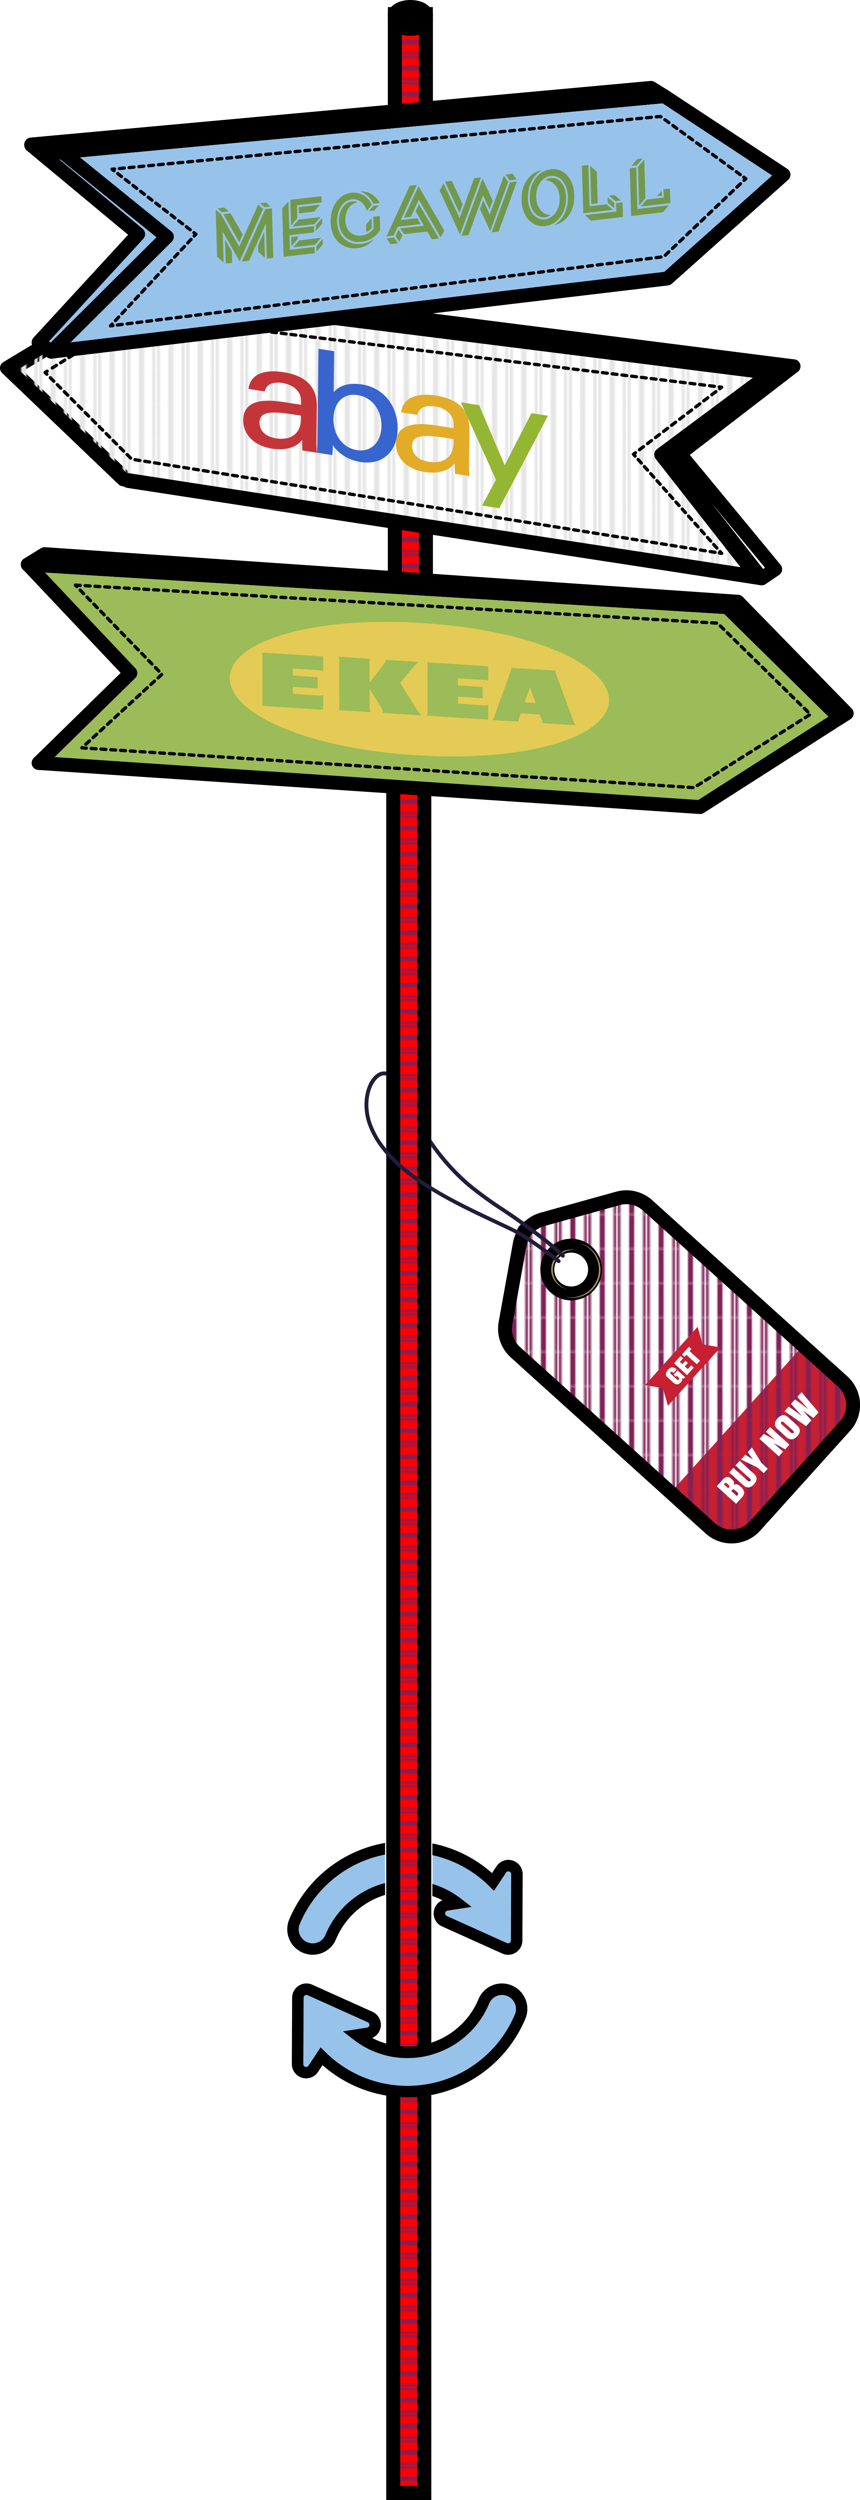 <?xml version="1.0" encoding="UTF-8"?> <svg xmlns="http://www.w3.org/2000/svg" xmlns:xlink="http://www.w3.org/1999/xlink" width="526.21" height="1528.5" viewBox="0 0 526.21 1528.5"> <defs> <style>.cls-1,.cls-15,.cls-23,.cls-24,.cls-25,.cls-26,.cls-27,.cls-30,.cls-31,.cls-32,.cls-33{fill:none;}.cls-2{fill:#e6e6e6;}.cls-3{clip-path:url(#clip-path);}.cls-4{clip-path:url(#clip-path-2);}.cls-5{clip-path:url(#clip-path-3);}.cls-6{clip-path:url(#clip-path-4);}.cls-7{fill:#802257;}.cls-8{clip-path:url(#clip-path-5);}.cls-9{clip-path:url(#clip-path-6);}.cls-10{fill:red;}.cls-10,.cls-11,.cls-12,.cls-13,.cls-14,.cls-15,.cls-18,.cls-23,.cls-24,.cls-25,.cls-26,.cls-27,.cls-28,.cls-30,.cls-31,.cls-32,.cls-33,.cls-36{stroke:#000;}.cls-10,.cls-11,.cls-36{stroke-miterlimit:10;}.cls-10,.cls-11,.cls-12,.cls-13,.cls-14,.cls-18,.cls-28,.cls-36{stroke-width:8.5px;}.cls-11{fill:url(#полоски);}.cls-12,.cls-17{fill:#9bbc58;}.cls-12,.cls-13,.cls-14,.cls-15,.cls-18,.cls-23,.cls-24,.cls-25,.cls-26,.cls-27,.cls-28,.cls-30,.cls-31,.cls-32,.cls-33{stroke-linecap:round;stroke-linejoin:round;}.cls-13{fill:#4c67a7;}.cls-14,.cls-38{fill:#fff;}.cls-15,.cls-23,.cls-24,.cls-25,.cls-26,.cls-27,.cls-30,.cls-31,.cls-32,.cls-33{stroke-width:2px;}.cls-15{stroke-dasharray:3;}.cls-16{fill:#e4cb55;}.cls-16,.cls-17{fill-rule:evenodd;}.cls-18{fill:url(#Новый_узор);}.cls-19{fill:#3864cd;}.cls-20{fill:#e2ac29;}.cls-21{fill:#c4353a;}.cls-22{fill:#94b632;}.cls-24{stroke-dasharray:3 3;}.cls-25{stroke-dasharray:3.02 3.02;}.cls-26{stroke-dasharray:2.9 2.9;}.cls-27{stroke-dasharray:3.09 3.09;}.cls-28,.cls-29{fill:#97c3eb;}.cls-30{stroke-dasharray:3 3;}.cls-31{stroke-dasharray:3.02 3.02;}.cls-32{stroke-dasharray:2.95 2.95;}.cls-33{stroke-dasharray:2.95 2.95;}.cls-34{fill:#c62032;}.cls-35{fill:#211d3a;}.cls-36{fill:url(#полоски-7);}.cls-37{fill:#a99368;}.cls-39{fill:#72984b;}</style> <clipPath id="clip-path"> <rect class="cls-2" x="15.45" width="3.13" height="20.88"></rect> </clipPath> <clipPath id="clip-path-2"> <rect class="cls-2" x="6.94" width="3.13" height="20.88"></rect> </clipPath> <clipPath id="clip-path-3"> <rect class="cls-2" x="-1.56" width="3.13" height="20.88"></rect> </clipPath> <clipPath id="clip-path-4"> <rect class="cls-1" x="15.45" width="3.13" height="20.88"></rect> </clipPath> <clipPath id="clip-path-5"> <rect class="cls-1" x="6.94" width="3.13" height="20.88"></rect> </clipPath> <clipPath id="clip-path-6"> <rect class="cls-1" x="-1.56" width="3.13" height="20.88"></rect> </clipPath> <pattern id="полоски" data-name="полоски" width="17.01" height="20.88" patternTransform="translate(23.74 2.11) rotate(90) scale(0.89)" patternUnits="userSpaceOnUse" viewBox="0 0 17.01 20.88"> <rect class="cls-1" width="17.01" height="20.88"></rect> <g class="cls-6"> <rect class="cls-7" x="-0.99" y="-38.56" width="39" height="39"></rect> <rect class="cls-1" x="-0.99" y="0.44" width="39" height="39"></rect> <rect class="cls-7" x="-0.99" y="0.44" width="39" height="39"></rect> </g> <g class="cls-8"> <rect class="cls-7" x="-9.5" y="-38.56" width="39" height="39"></rect> <rect class="cls-1" x="-9.5" y="0.44" width="39" height="39"></rect> <rect class="cls-7" x="-9.5" y="0.44" width="39" height="39"></rect> </g> <g class="cls-9"> <rect class="cls-7" x="-18" y="-38.56" width="39" height="39"></rect> <rect class="cls-1" x="-18" y="0.44" width="39" height="39"></rect> <rect class="cls-7" x="-18" y="0.44" width="39" height="39"></rect> </g> </pattern> <pattern id="Новый_узор" data-name="Новый узор" width="17.01" height="20.88" patternTransform="translate(6 -5)" patternUnits="userSpaceOnUse" viewBox="0 0 17.01 20.88"> <rect class="cls-1" width="17.01" height="20.88"></rect> <rect class="cls-2" x="15.45" width="3.13" height="20.88"></rect> <g class="cls-3"> <rect class="cls-2" x="-0.99" y="-38.56" width="39" height="39"></rect> <rect class="cls-2" x="-0.99" y="0.44" width="39" height="39"></rect> <rect class="cls-2" x="-0.99" y="0.44" width="39" height="39"></rect> </g> <rect class="cls-2" x="6.94" width="3.13" height="20.88"></rect> <g class="cls-4"> <rect class="cls-2" x="-9.5" y="-38.56" width="39" height="39"></rect> <rect class="cls-2" x="-9.5" y="0.44" width="39" height="39"></rect> <rect class="cls-2" x="-9.5" y="0.44" width="39" height="39"></rect> </g> <rect class="cls-2" x="-1.56" width="3.13" height="20.88"></rect> <g class="cls-5"> <rect class="cls-2" x="-18" y="-38.56" width="39" height="39"></rect> <rect class="cls-2" x="-18" y="0.44" width="39" height="39"></rect> <rect class="cls-2" x="-18" y="0.44" width="39" height="39"></rect> </g> </pattern> <pattern id="полоски-7" data-name="полоски" width="17.01" height="20.88" patternTransform="translate(0 7.38)" patternUnits="userSpaceOnUse" viewBox="0 0 17.01 20.88"> <rect class="cls-1" width="17.01" height="20.88"></rect> <g class="cls-6"> <rect class="cls-7" x="-0.99" y="-38.56" width="39" height="39"></rect> <rect class="cls-1" x="-0.99" y="0.44" width="39" height="39"></rect> <rect class="cls-7" x="-0.99" y="0.44" width="39" height="39"></rect> </g> <g class="cls-8"> <rect class="cls-7" x="-9.5" y="-38.56" width="39" height="39"></rect> <rect class="cls-1" x="-9.5" y="0.44" width="39" height="39"></rect> <rect class="cls-7" x="-9.5" y="0.44" width="39" height="39"></rect> </g> <g class="cls-9"> <rect class="cls-7" x="-18" y="-38.56" width="39" height="39"></rect> <rect class="cls-1" x="-18" y="0.44" width="39" height="39"></rect> <rect class="cls-7" x="-18" y="0.44" width="39" height="39"></rect> </g> </pattern> </defs> <title>020 0</title> <g id="Слой_2" data-name="Слой 2"> <g id="Capa_1" data-name="Capa 1"> <rect class="cls-10" x="240.6" y="460.68" width="19" height="1063.57"></rect> <rect class="cls-10" x="241.6" y="8.58" width="19" height="445.17"></rect> <ellipse class="cls-10" cx="251.1" cy="9.3" rx="9.5" ry="5.05"></ellipse> <rect class="cls-11" x="240.6" y="476.97" width="19" height="1047.28"></rect> <rect class="cls-11" x="241.6" y="11.71" width="19" height="458.13"></rect> <ellipse class="cls-11" cx="251.1" cy="12.45" rx="9.5" ry="5.2"></ellipse> <polygon class="cls-12" points="16.99 345.13 445.14 371.23 518.05 436.14 428.35 493.46 23.6 466.51 79.79 411.55 16.99 345.13"></polygon> <polygon class="cls-13" points="16.97 345.13 445.14 371.23 451.43 367.91 27.29 338.8 16.97 345.13"></polygon> <polygon class="cls-14" points="518.05 436.14 451.43 367.91 444.93 371.21 513.74 438.9 518.05 436.14"></polygon> <polygon class="cls-15" points="46.1 357.75 439 381.01 495.87 436.75 424.6 481.58 50.1 457.25 99.1 412.25 46.1 357.75"></polygon> <path class="cls-16" d="M140.6,414.73c.07,22.15,48.74,43.33,116.14,47.19S372.67,450.18,372.6,428s-48.74-43.33-116.11-47.19-116,11.74-115.89,33.89Z"></path> <path class="cls-17" d="M255.5,434.41a19.83,19.83,0,0,0,2.29,3l-23.36-1.5a11.67,11.67,0,0,0-1.9-4.51c-1-1.57-6.36-10.2-6.36-10.2l0,11.37a6.1,6.1,0,0,0,.47,2.84l-19.46-1.25a5.73,5.73,0,0,0,.45-2.78l-.07-27a6.1,6.1,0,0,0-.47-2.84l19.46,1.25a5.83,5.83,0,0,0-.46,2.78l0,11.81s6.2-7.85,7.62-9.69c1.08-1.37,2.4-3.34,2.4-4.28l20.3,1.3a20,20,0,0,0-4.2,3.95l-7.4,8.76s9.38,15.12,10.63,17.06Zm-94.95-32.64.07,27a5.81,5.81,0,0,1-.45,2.77L197.73,434l0-9.07a5.54,5.54,0,0,1-2.75.29l-15.81-1v-4.29l15.19,1,0-6.87-15.19-1v-4.31l15.81,1a6.28,6.28,0,0,1,2.75.62l0-9-37.56-2.42a6.42,6.42,0,0,1,.47,2.87Zm101,6,.07,27a5.81,5.81,0,0,1-.45,2.77L298.73,440l0-9.07a5.54,5.54,0,0,1-2.75.29l-15.81-1v-4.29l15.19,1,0-6.87-15.19-1v-4.31l15.81,1a6.28,6.28,0,0,1,2.75.62l0-9-37.56-2.42a6.42,6.42,0,0,1,.47,2.87Zm89.21,32.76a8.58,8.58,0,0,0,1.52,2.9l-20.36-1.31a6.43,6.43,0,0,0-.62-2.84l-.75-1.91-.19-.48-11.72-.76-.19.5s-.34.89-.64,1.81a6.17,6.17,0,0,0-.52,2.78l-16.06-1a7.61,7.61,0,0,0,1.45-2.71l9.55-26.42a6,6,0,0,0,.55-2.76L339.91,410a5,5,0,0,0,.59,2.84C341.31,415,350.07,438.66,350.76,440.53Zm-23-10.71-2.86-7.74a18.28,18.28,0,0,1-.63-2.19,11.69,11.69,0,0,1-.55,2.11c-.09.31-1.29,3.54-2.67,7.39Z"></path> <polygon class="cls-14" points="475.41 228.5 85.28 179 7.25 226.02 78.47 294.1 466.06 353.62 407.57 278.99 475.41 228.5"></polygon> <polygon class="cls-18" points="472.41 227.5 82.28 178 4.25 225.02 75.47 293.1 463.06 352.62 404.57 277.99 472.41 227.5"></polygon> <polygon class="cls-14" points="485.55 223.94 416 277.44 474.32 348.03 466.06 353.62 407.4 278.77 475.41 228.5 485.55 223.94"></polygon> <polygon class="cls-14" points="475.41 228.5 84.67 179.35 92.9 174.09 485.51 223.96 475.41 228.5"></polygon> <path id="b" class="cls-19" d="M194.87,213.25l-.65,55.94c0,3.17-.3,7.6-.3,7.6l9.36,1.44s.38-3.16.41-6.08c0,0,4.54,8.43,17.12,10.36,13.24,2,22.35-6.4,22.51-20.47.15-13.08-8-24.88-21.95-27-13.07-2-17.21,4.91-17.21,4.91l.29-25.21Zm24,28.32c9,1.38,14.63,9.38,14.52,18.95-.12,10.26-6.8,16-14.85,14.72C209,273.77,203.87,265,204,256.1,204.07,247.83,208.81,240,218.88,241.57Z"></path> <path id="a" class="cls-20" d="M266.87,241.86c-19.94-3.06-21.35,8.4-21.38,10.27l9.93,1.52s.6-6.73,10.68-5.18c6.56,1,11.6,5,11.53,11.15l0,2.19L266,260c-15.44-2.37-23.67,1.2-23.78,11-.11,9.63,7.38,16,17.57,17.6,13.9,2.13,18.47-5.38,18.47-5.38,0,3.26.16,6.51.16,6.51l8.82,1.35s-.3-4-.27-6.58l.26-22c.16-14.44-10.71-19.15-20.33-20.63Zm10.66,26.53,0,2.92c-.05,3.81-2.36,12.95-15.33,11-7.1-1.09-10.11-5.34-10.05-9.73.09-8,10.34-6.46,25.41-4.15Z"></path> <path id="a-2" data-name="a" class="cls-21" d="M173.48,227.54c-19.93-3.06-21.35,8.4-21.37,10.26l9.93,1.52s.6-6.72,10.68-5.17c6.56,1,11.6,5,11.53,11.14l0,2.2-11.63-1.79c-15.45-2.37-23.67,1.2-23.78,11-.11,9.64,7.37,16,17.57,17.6,13.9,2.13,18.47-5.38,18.47-5.38,0,3.26.16,6.51.16,6.51l8.82,1.35s-.3-4-.27-6.58l.26-22c.16-14.44-10.71-19.16-20.34-20.63Zm10.67,26.52,0,2.92c-.05,3.82-2.36,13-15.33,11-7.1-1.09-10.11-5.35-10.06-9.74.1-8,10.35-6.46,25.42-4.15Z"></path> <path id="y" class="cls-22" d="M282,246l11.17,1.71,15.62,36.73,16.38-31.82,10.12,1.56L305.5,310.74l-10.61-1.62,8.6-15.72Z"></path> <polyline class="cls-23" points="440.39 237.66 441.59 236.75 440.1 236.57"></polyline> <polyline class="cls-24" points="437.11 236.2 83.18 192.88 30.14 226.15"></polyline> <polyline class="cls-23" points="28.87 226.95 27.6 227.75 28.66 228.81"></polyline> <polyline class="cls-25" points="30.79 230.94 80.6 280.75 438.62 337.89"></polyline> <polyline class="cls-23" points="440.11 338.13 441.59 338.37 440.59 337.25"></polyline> <line class="cls-26" x1="438.66" y1="335.09" x2="389.56" y2="279.95"></line> <polyline class="cls-23" points="388.6 278.87 387.6 277.75 388.79 276.84"></polyline> <line class="cls-27" x1="391.25" y1="274.98" x2="439.16" y2="238.59"></line> <polygon class="cls-28" points="26.14 94.03 406.45 58.77 479.42 106.8 408.27 170.29 31.41 215.04 90.44 144.78 26.14 94.03"></polygon> <polygon class="cls-28" points="19.1 88.75 84.54 143.13 23.6 209.36 31.41 215.04 102.1 144.75 39.1 93.75 19.1 88.75"></polygon> <polygon class="cls-28" points="26.14 94.03 406.45 58.77 398.3 53.73 19.09 88.35 26.14 94.03"></polygon> <polygon class="cls-29" points="68.57 103.46 404.09 71.19 456.35 109.25 406.13 156.94 67.6 199.25 119.86 143.18 68.57 103.46"></polygon> <polyline class="cls-23" points="69.76 104.38 68.57 103.46 70.07 103.31"></polyline> <polyline class="cls-30" points="73.05 103.03 404.09 71.19 453.92 107.48"></polyline> <polyline class="cls-23" points="455.13 108.37 456.35 109.25 455.26 110.28"></polyline> <polyline class="cls-31" points="453.07 112.36 406.13 156.94 70.58 198.88"></polyline> <polyline class="cls-23" points="69.09 199.06 67.6 199.25 68.62 198.15"></polyline> <line class="cls-32" x1="70.63" y1="196" x2="117.83" y2="145.36"></line> <polyline class="cls-23" points="118.84 144.28 119.86 143.18 118.68 142.26"></polyline> <line class="cls-33" x1="116.35" y1="140.46" x2="70.92" y2="105.28"></line> <g id="tag"> <path class="cls-34" d="M410.37,912.55l24.24,21.88A19.36,19.36,0,0,0,462,933l55-61a19.38,19.38,0,0,0-1.4-27.35l-24.25-21.88Z"></path> <path class="cls-35" d="M319.84,763.77a1.56,1.56,0,0,1-.28.23,1.19,1.19,0,0,1-1.63-.43c-.19-.33-4.66-8.13-.43-13.76,4.05-5.37,11.7-5.63,15.6-4.12a1.19,1.19,0,1,1-.86,2.21c-2.79-1.08-9.44-1.2-12.84,3.34-3.3,4.38.54,11.07.58,11.13A1.2,1.2,0,0,1,319.84,763.77Z"></path> <path class="cls-36" d="M462,933l55-61a19.38,19.38,0,0,0-1.4-27.35L396.26,737a19.38,19.38,0,0,0-18.14-4.29L331.9,745.55A19.37,19.37,0,0,0,318,760.77L309.31,809a19.35,19.35,0,0,0,6.08,17.81L434.61,934.43A19.36,19.36,0,0,0,462,933ZM360.33,786a14.6,14.6,0,1,1-1.06-20.62A14.6,14.6,0,0,1,360.33,786Z"></path> <polygon class="cls-34" points="440.84 823.87 408.69 859.48 405.65 848.78 394.7 846.85 426.84 811.23 429.88 821.93 440.84 823.87"></polygon> <path class="cls-37" d="M363.05,787.85a17,17,0,1,1-1.22-24A17,17,0,0,1,363.05,787.85Zm-3.52-3.18a12.22,12.22,0,1,0-17.26.88A12.24,12.24,0,0,0,359.53,784.67Z"></path> <path d="M362.09,787.58a17,17,0,1,1-1.23-24A17,17,0,0,1,362.09,787.58Zm-3.53-3.18a12.22,12.22,0,1,0-17.26.89A12.23,12.23,0,0,0,358.56,784.4Z"></path> <path class="cls-35" d="M313,750.35c-2.93-1.4-5.87-2.78-8.82-4.17-11.8-5.56-24-11.3-35.43-18-11.19-6.56-25.24-15.75-34.62-28.74a50,50,0,0,1-6.85-12.87c-2.54-7.32-2.5-15.45.1-21.73,1.24-3,3.62-6.47,6.58-7.22a4.74,4.74,0,0,1,2.66.11v-2.45a7.1,7.1,0,0,0-3.24,0c-3.24.82-6.3,4-8.19,8.61-2.82,6.81-2.88,15.56-.16,23.42a52.79,52.79,0,0,0,7.17,13.48c9.64,13.35,24,22.72,35.35,29.39s23.77,12.52,35.62,18.1q4.41,2.07,8.81,4.16c11.45,5.47,29,19.43,29.13,19.57a1.2,1.2,0,0,0,1.63-.13l0-.06a1.19,1.19,0,0,0-.18-1.67C341.85,769.62,324.68,755.93,313,750.35Z"></path> <path class="cls-35" d="M345.28,766.93c-6.92-6.79-14.91-12.65-22.63-18.32l-1.49-1.1c-4.24-3.11-8.7-6.11-13-9a231.47,231.47,0,0,1-20.45-14.85,135.08,135.08,0,0,1-24.1-27.23v4.15a134.67,134.67,0,0,0,22.57,24.89,232.06,232.06,0,0,0,20.66,15c4.29,2.89,8.73,5.87,12.93,9l1.49,1.09c7.65,5.62,15.57,11.44,22.37,18.11a1.19,1.19,0,0,0,1.66-1.7Z"></path> </g> <path class="cls-38" d="M450.39,919.44l-11.85-10.7,3.56-3.94a4.81,4.81,0,0,1,2.68-1.74,3.51,3.51,0,0,1,2.76,1.15l.13.11.39.35.36.39a2.66,2.66,0,0,1,.35.46,4.11,4.11,0,0,1,.23.5,1.45,1.45,0,0,1,.12.59,2.67,2.67,0,0,1-.08.65,2.35,2.35,0,0,1-.3.73,2.74,2.74,0,0,1,2-.51,3.05,3.05,0,0,1,.89.33,6.76,6.76,0,0,1,.75.47l.64.55a10.88,10.88,0,0,1,1.47,1.6,4.42,4.42,0,0,1,.74,1.57,2.84,2.84,0,0,1-.11,1.7,5.8,5.8,0,0,1-1.15,1.8Zm-4.82-9.51.53-.6a.91.91,0,0,0,.24-.42.59.59,0,0,0-.06-.41,1.77,1.77,0,0,0-.21-.32,1.84,1.84,0,0,0-.28-.28l-1.17-1.06a.71.71,0,0,0-1.13.1l-.55.62Zm1.84,1.66,3.44,3.1.28-.27c.68-.76.72-1.4.14-1.93l-1.48-1.33a1.82,1.82,0,0,0-1-.54,1.11,1.11,0,0,0-.87.43Z"></path> <path class="cls-38" d="M454.89,908.14l-8.71-7.86,2.55-2.83,8.48,7.66.05,0,.31.27a2.37,2.37,0,0,0,.34.24,1.28,1.28,0,0,0,.4.17.9.9,0,0,0,.39,0,.84.84,0,0,0,.4-.27,1,1,0,0,0,.22-.35.57.57,0,0,0,0-.34,1.25,1.25,0,0,0-.1-.31,1.18,1.18,0,0,0-.21-.3c-.1-.12-.18-.2-.24-.26l-.25-.23-.05-.05L450,896l2.55-2.83,8.71,7.87a4.33,4.33,0,0,1,1.67,3,4.93,4.93,0,0,1-1.58,3.41,5,5,0,0,1-3.26,2A4.37,4.37,0,0,1,454.89,908.14Z"></path> <path class="cls-38" d="M469.78,898l-2.48,2.74-3.9-3.52-10-4.85,2.61-2.89,4.75,2.82-3.29-4.44,2.6-2.88,5.86,9.5Z"></path> <path class="cls-38" d="M471.18,872.58,483,883.28l-2.57,2.84-7.24-3.9,5.93,5.35-2.57,2.85-11.85-10.7,2.7-3,6.88,3.78-5.67-5.12Z"></path> <path class="cls-38" d="M481.28,878.79l-5.65-5.1a3.94,3.94,0,0,1-1.49-3,5.25,5.25,0,0,1,1.57-3.43,5.39,5.39,0,0,1,3.3-2,4,4,0,0,1,3.09,1.18l5.65,5.1a5.53,5.53,0,0,1,1.13,1.39,4.14,4.14,0,0,1,.5,1.56,3.57,3.57,0,0,1-.3,1.77,8,8,0,0,1-3,3.3,3.57,3.57,0,0,1-1.72.47,4.07,4.07,0,0,1-1.61-.33A5.4,5.4,0,0,1,481.28,878.79Zm4.22-2.7a.82.82,0,0,0,.2-.33.65.65,0,0,0,0-.34c0-.12-.08-.22-.12-.31a1.62,1.62,0,0,0-.23-.31,3.33,3.33,0,0,0-.25-.26l-.25-.24-.06,0L480,870l-.18-.16a1.59,1.59,0,0,0-.2-.19l-.2-.17a1.44,1.44,0,0,0-.22-.15l-.23-.11a.49.49,0,0,0-.23-.07h-.23a.4.4,0,0,0-.23.08,1.07,1.07,0,0,0-.23.2,1,1,0,0,0-.22.35.6.6,0,0,0,0,.35,2.86,2.86,0,0,0,.1.31,1,1,0,0,0,.21.32l.25.25.26.24.06,0,0,0,4.76,4.29.27.23a2.55,2.55,0,0,0,.3.24,1.53,1.53,0,0,0,.35.21l.35.1a.81.81,0,0,0,.38,0A.85.85,0,0,0,485.5,876.09Z"></path> <path class="cls-38" d="M490.77,865.9,484,858.34l2.45-2.71,8.18,6-6.78-7.53,2.6-2.87,10.41,12.28L497.75,867l-6.37-4.43,5.08,5.85-3.2,3.55L480,862.8l2.57-2.84Z"></path> <path class="cls-38" d="M418.46,842.89l-1-.23a2.85,2.85,0,0,1-.87,2.5c-1.44,1.59-3,1.65-4.62.16l-3.46-3.12a3.23,3.23,0,0,1-.82-1.08,2.52,2.52,0,0,1-.23-1,2.75,2.75,0,0,1,.24-1,5,5,0,0,1,.47-.87,7.44,7.44,0,0,1,.6-.73,6.75,6.75,0,0,1,.81-.8,4.59,4.59,0,0,1,.74-.5,3.81,3.81,0,0,1,.68-.25,1.6,1.6,0,0,1,.65,0,3.29,3.29,0,0,1,.6.15,2.53,2.53,0,0,1,.59.3,5.62,5.62,0,0,1,.57.41c.17.13.37.3.59.49l-1.9,2.11-.64-.57a.94.94,0,0,0-.36-.24.45.45,0,0,0-.3,0,.9.9,0,0,0-.22.1,1.25,1.25,0,0,0-.17.16,1.53,1.53,0,0,0-.24.34.74.74,0,0,0-.06.27.48.48,0,0,0,.13.29,2.86,2.86,0,0,0,.27.31l.43.4,3.09,2.79a2.83,2.83,0,0,0,.31.25,1.2,1.2,0,0,0,.32.16.55.55,0,0,0,.38,0,.87.87,0,0,0,.37-.26.61.61,0,0,0,.19-.63A2,2,0,0,0,415,842l-.93-.83-.53.59-1.37-1.25,2.4-2.66,4.65,4.19Z"></path> <path class="cls-38" d="M420.41,840.73l-8-7.2,4-4.41,1.55,1.39-2,2.17,1.56,1.41,1.87-2.08,1.5,1.35-1.87,2.08,1.81,1.64,2.09-2.31,1.56,1.41Z"></path> <path class="cls-38" d="M417.21,828.23l4.35-4.82,1.54,1.38-1.18,1.31,6.44,5.82-2,2.2-6.44-5.81-1.18,1.31Z"></path> <path class="cls-39" d="M158,125.09l3,2.64-14.4,32-10.32-18.18.54,18.9-4-3.48L132,128.28l3.22,2.81,11.17,19.79ZM140,129.26l-4.27.5-2.7-2.35,4.27-.5Zm-3.31,1.67,4.44-.52,7.37,13-2.11,4.68Zm1.41,30.22-.41-14.72,4.15,7.33.2,6.93Zm25.16-3-.61-21.5-10.25,22.77-4.44.52,14.4-32.07,4-.47.86,30.29Zm-1.61-16.39.45,15.72L158,154.05l-.11-3.94Zm3.8-15.54-3.55.42-2.74-2.35,3.59-.42Z"></path> <path class="cls-39" d="M177,140.06l15.13-1.77.11,3.79-15.14,1.78.26,8.87L192.46,151l.11,3.8L173.5,157l-.84-29.47,3.82-4.4Zm4.9-6.62-3.82,4.4-.45-15.67,19.07-2.23.11,3.8-15.14,1.77ZM178.25,145l3.93-.47,0,1.52-3.82,4.45Zm4.45-10.72,13.36-1.56L192.45,137,179,138.54Zm.36,12.68,13.4-1.58-3.65,4.24L179.4,151.2Zm-.24-20.31,13-1.53-3.65,4.24-9.26,1.09Zm10.51,14.53-.1-3.37,3.82-4.4.1,3.27Zm.36,12.62-.1-3.32,3.83-4.4.09,3.32Z"></path> <path class="cls-39" d="M202.3,135.8c-.27-9.68,5.33-17.15,12.77-18a12.29,12.29,0,0,1,12.38,7.41l-2.91,3.58c-1.61-4.53-5.09-7.41-9.19-6.93-5.87.69-9.3,7.19-9.12,13.5.26,9.12,6.58,14.76,14.9,13.78a16.38,16.38,0,0,0,7.85-3.06c-3.45,3.88-6.72,5.21-10.27,5.63C210.54,152.65,202.63,147.38,202.3,135.8Zm30.3,4.78a15.17,15.17,0,0,1-11.5,7.26c-7.61.89-13.48-4.14-13.72-12.63-.17-5.94,3-11.5,8-12.09a6.33,6.33,0,0,1,3.41.51c-4,.84-7.68,4.52-7.49,11.21s4.94,9.76,9.68,9.2a10.56,10.56,0,0,0,7.64-4.32l-.2-7.22,3.93-.46Zm-.25-16.44-3.89.45a14.2,14.2,0,0,0-8.11-7.53C225.3,116.68,229.83,119.29,232.35,124.14ZM224,137.26l3.33-3.82.16,5.84a8.94,8.94,0,0,1-3.36,2.68Zm5-8.54-3.29.39,2.79-3.23,3.3-.39Z"></path> <path class="cls-39" d="M255.27,133.4l2.09,3.57-14,1.64L240.81,144l-4.32.51,14.23-30.91,4.31-.51-9.87,21.5Zm-18.7,12.39,4.48-.53,2.44,3.52-4.49.53Zm5.43-1.4,1.8-4,2.43,3.48-1.84,4ZM259.43,138l-5.09-8.83,2-4.38,12.22,21-4.31.51-2.77-4.77-14.16,1.66-2.48-3.52Zm-8-5.44-4.23.49,8.87-19.28L271.86,141l-2.26,4.07-13.34-23Z"></path> <path class="cls-39" d="M281.23,133.31l8.9-24.33,4.14-.49-12.79,34.93L269,116.5l2.38-4.37Zm-4.8-22.73,6.64,14.32-1.93,5.23-8.86-19.06Zm10.23,33.14-4.23.5,12.84-34.94,6.19,13.42L299.53,128l-4-8.63Zm13-12.53,8.66-23.73,2.61,3.74-11,30.06-6.19-13.42,1.93-5.32Zm1.2,10.86,11.22-30.55,4.19-.49L305.1,141.56Zm12.77-35.83,2.43,3.52-4.23.5-2.43-3.52Z"></path> <path class="cls-39" d="M333.56,138.22c-8,.94-14.17-5.86-14.45-16s5.66-17,12.42-18.18c-5,3-8.74,9.17-8.5,17.43.22,7.93,4.87,13.29,10.41,12.64,4.82-.57,9.18-5.37,9-13-.2-6.88-4.17-10.8-8.92-10.86a8,8,0,0,1,3.56-1.42c4.86-.57,9.07,4.13,9.28,11.49C346.62,130.59,340.66,137.39,333.56,138.22Zm3.51-34.75c7.06-.83,14,4.74,14.33,16,.28,10.11-5.63,16.9-12.38,18.22,5.17-3,8.68-9.5,8.45-17.47S342.6,106.92,337,107.57c-4.73.56-9.13,5.36-8.92,13,.2,6.84,4.09,10.91,8.88,10.87a7.33,7.33,0,0,1-3.52,1.41c-4.86.57-9.07-4.13-9.28-11.48C323.88,111.11,329.84,104.32,337.07,103.47Z"></path> <path class="cls-39" d="M371.11,124.91l3.87,3.36-18.09,2.12-.83-29.15,3.93-.46.72,25.35Zm6,4.39-.14-5.08,3.93-.46.25,8.88-19.45,2.28-3.82-3.36Zm-16-27.84,4.05,3.47.55,19.32-3.93.46Zm10.74,22.36-.09-3.23,4,3.43.09,3.32Zm.81-4.19,3.34-.39,3.87,3.35-3.3.39Z"></path> <path class="cls-39" d="M390,127.79l19.28-2.26-3.7,4.24-19.4,2.28-.83-29.14,3.93-.47Zm-.06-30.52,3.3-.39-3.66,4.24-3.34.4Zm1.15,28.35L390.4,102l3.82-4.45.67,23.54Zm14.9-9.9,3.93-.46.26,8.88-18.1,2.12,3.61-4.23,10.45-1.23ZM402,120l2.91-3.34.09,3Z"></path> <path class="cls-29" d="M183.46,1176.24a8.56,8.56,0,0,0,7.88,11.9,8.41,8.41,0,0,0,7.78-5.18,54.31,54.31,0,0,1,36.48-31.65v-17.42A71.28,71.28,0,0,0,183.46,1176.24Z"></path> <path class="cls-29" d="M282.17,1160.9l6.46,5-14.77,2.29a1.71,1.71,0,0,0-.43,3.25l36.8,16.56a1.72,1.72,0,0,0,1.63-.12,1.74,1.74,0,0,0,.79-1.44l.19-40.55a1.73,1.73,0,0,0-1.21-1.64,1.7,1.7,0,0,0-1.92.68l-7.43,11.17-3-3a71.06,71.06,0,0,0-34.64-18.86v17.58A53.88,53.88,0,0,1,282.17,1160.9Z"></path> <path d="M299.24,1153.11l3,3,7.43-11.17a1.7,1.7,0,0,1,1.92-.68,1.73,1.73,0,0,1,1.21,1.64l-.19,40.55a1.74,1.74,0,0,1-.79,1.44,1.72,1.72,0,0,1-1.63.12l-36.8-16.56a1.71,1.71,0,0,1,.43-3.25l14.77-2.29-6.46-5a53.88,53.88,0,0,0-17.57-9.07v7.4a46,46,0,0,1,6.09,2.62,8.73,8.73,0,0,0-.14,16l36.8,16.55a8.73,8.73,0,0,0,12.32-7.92l.19-40.55a8.79,8.79,0,0,0-6.18-8.4,8.68,8.68,0,0,0-9.82,3.51l-2.78,4.18a77.8,77.8,0,0,0-36.48-18.13v7.17A71.06,71.06,0,0,1,299.24,1153.11Z"></path> <path d="M191.34,1195.16a15.43,15.43,0,0,0,14.26-9.48,47.3,47.3,0,0,1,30-27.07v-7.3A54.31,54.31,0,0,0,199.12,1183a8.41,8.41,0,0,1-7.78,5.18,8.56,8.56,0,0,1-7.88-11.9,71.28,71.28,0,0,1,52.14-42.35v-7.14A78.28,78.28,0,0,0,177,1173.51a15.58,15.58,0,0,0,14.35,21.65Z"></path> <path class="cls-29" d="M315,1231.64a8.56,8.56,0,0,0-.75-8.07h0a8.54,8.54,0,0,0-7.13-3.83,8.43,8.43,0,0,0-7.79,5.18,54.23,54.23,0,0,1-50.09,33.38,53.39,53.39,0,0,1-33-11.32l-6.47-5,14.77-2.28a1.71,1.71,0,0,0,1.43-1.46,1.73,1.73,0,0,0-1-1.79l-36.81-16.56a1.7,1.7,0,0,0-2.41,1.55l-.19,40.56a1.71,1.71,0,0,0,3.13,1l7.43-11.16,3,3A71.29,71.29,0,0,0,315,1231.64Z"></path> <path d="M320.08,1219.69a15.52,15.52,0,0,0-27.26,2.51,47.23,47.23,0,0,1-43.61,29.08,46.23,46.23,0,0,1-21.47-5.25,8.73,8.73,0,0,0,.14-16l-36.81-16.56a8.75,8.75,0,0,0-12.32,7.93l-.19,40.55a8.79,8.79,0,0,0,6.19,8.4,8.69,8.69,0,0,0,9.82-3.52l2.78-4.17a78.31,78.31,0,0,0,124.08-28.3A15.53,15.53,0,0,0,320.08,1219.69Zm-120.9,35.08-3-3L188.72,1263a1.71,1.71,0,0,1-3.13-1l.19-40.56a1.7,1.7,0,0,1,2.41-1.55L225,1236.45a1.73,1.73,0,0,1,1,1.79,1.71,1.71,0,0,1-1.43,1.46L209.79,1242l6.47,5a53.39,53.39,0,0,0,33,11.32,54.23,54.23,0,0,0,50.09-33.38,8.43,8.43,0,0,1,7.79-5.18,8.54,8.54,0,0,1,7.13,3.83h0a8.56,8.56,0,0,1,.75,8.07,71.29,71.29,0,0,1-115.79,23.13Z"></path> </g> </g> </svg> 